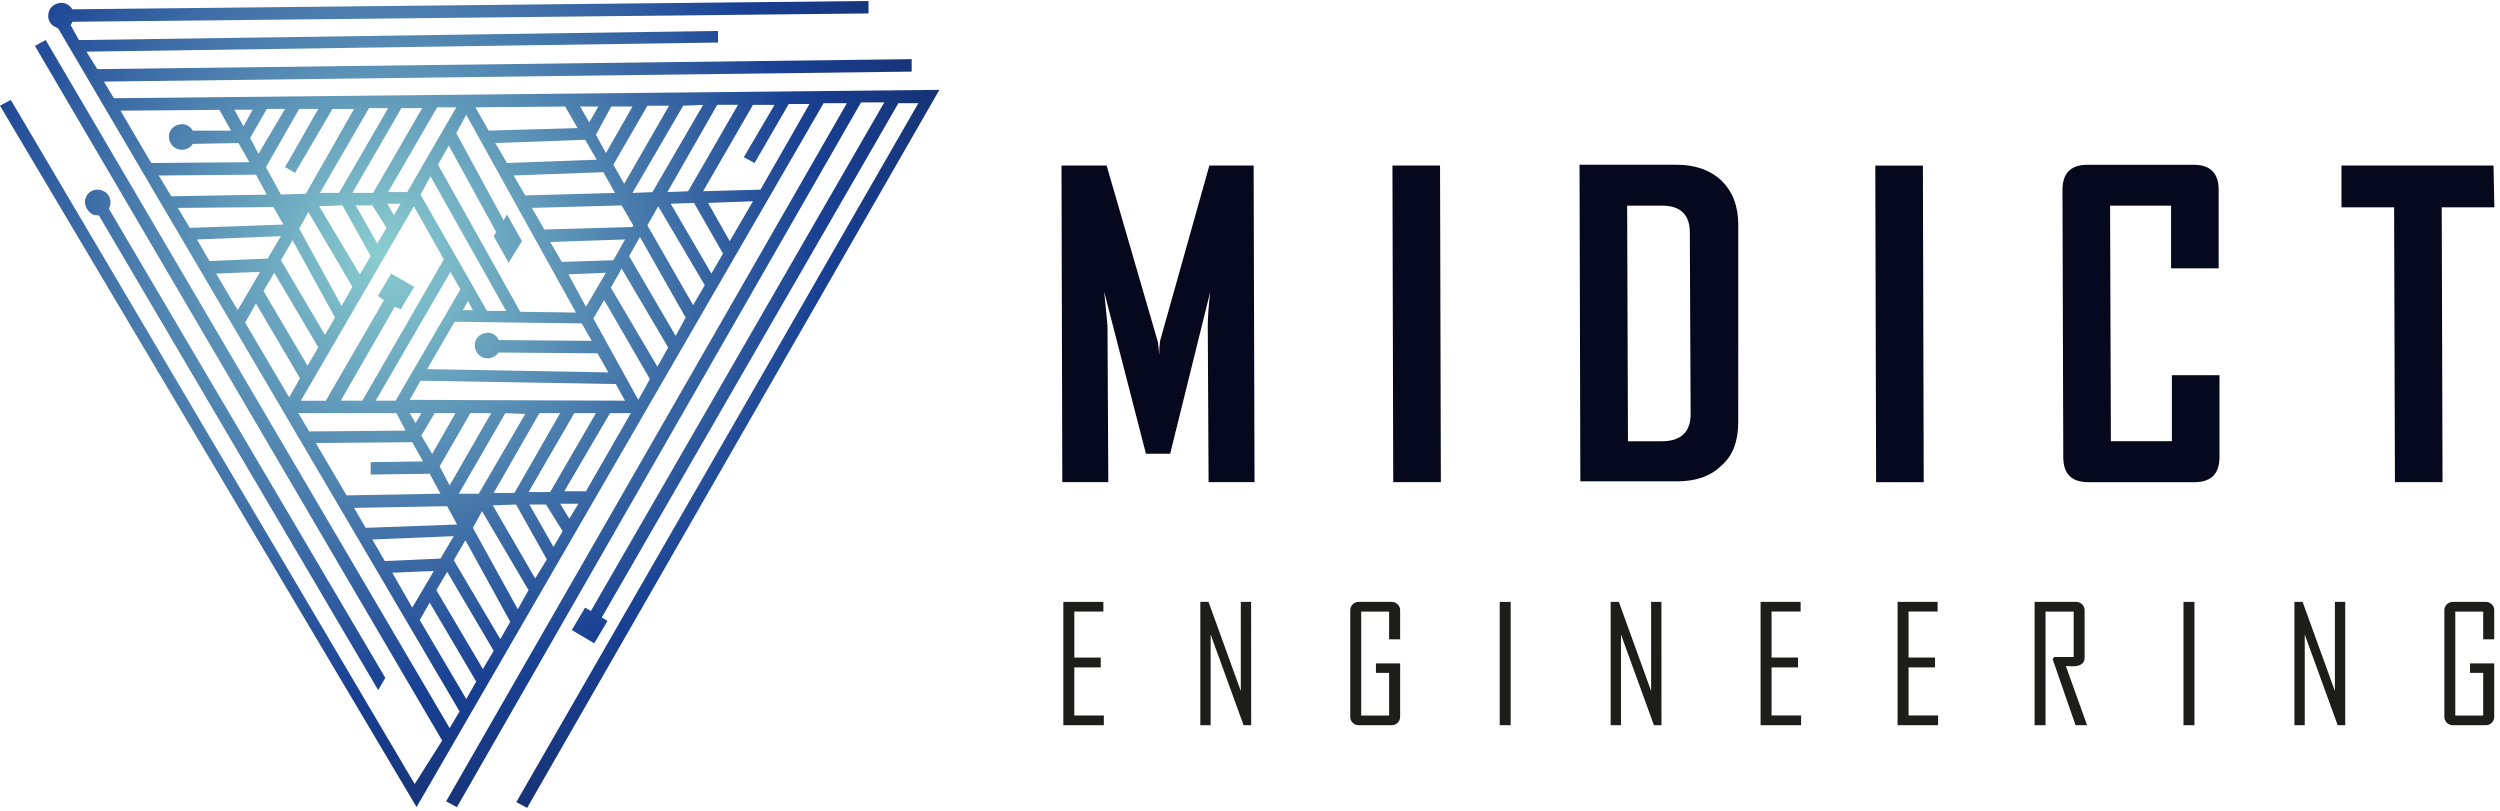<svg width="305" height="99" viewBox="0 0 305 99" fill="none" xmlns="http://www.w3.org/2000/svg">
<path d="M134.669 88.475H129.728V73.43H134.612V74.611H131.068V80.222H134.293V81.424H131.064V87.289H134.669V88.475Z" fill="#1D1D1B"/>
<path d="M152.643 88.475H151.718L147.699 77.41V88.475H146.439V73.43H147.439L151.377 84.303V73.43H152.636L152.643 88.475Z" fill="#1D1D1B"/>
<path d="M170.816 87.408C170.823 87.55 170.799 87.691 170.748 87.824C170.697 87.956 170.618 88.077 170.518 88.177C170.418 88.278 170.297 88.356 170.165 88.407C170.032 88.458 169.891 88.481 169.749 88.475H165.798C165.656 88.481 165.515 88.458 165.382 88.407C165.25 88.356 165.129 88.278 165.029 88.177C164.929 88.077 164.85 87.956 164.799 87.824C164.748 87.691 164.724 87.55 164.731 87.408V74.497C164.724 74.355 164.748 74.213 164.799 74.081C164.85 73.948 164.929 73.828 165.029 73.728C165.129 73.627 165.25 73.549 165.382 73.498C165.515 73.446 165.656 73.423 165.798 73.43H169.749C169.891 73.423 170.032 73.446 170.165 73.498C170.297 73.549 170.418 73.627 170.518 73.728C170.618 73.828 170.697 73.948 170.748 74.081C170.799 74.213 170.823 74.355 170.816 74.497V77.996H169.47V74.612H166.067V87.293H169.47V82.092H167.865V80.938H170.818L170.816 87.408Z" fill="#1D1D1B"/>
<path d="M184.303 88.475H182.966V73.43H184.303V88.475Z" fill="#1D1D1B"/>
<path d="M202.7 88.475H201.778L197.759 77.41V88.475H196.5V73.43H197.499L201.437 84.303V73.43H202.696L202.7 88.475Z" fill="#1D1D1B"/>
<path d="M219.732 88.475H214.791V73.43H219.675V74.611H216.131V80.222H219.361V81.424H216.131V87.289H219.736L219.732 88.475Z" fill="#1D1D1B"/>
<path d="M236.447 88.475H231.505V73.43H236.389V74.611H232.845V80.222H236.075V81.424H232.845V87.289H236.45L236.447 88.475Z" fill="#1D1D1B"/>
<path d="M254.623 88.475H253.219L250.421 80.418L250.604 80.15H252.988V74.612H249.557V88.475H248.22V73.43H253.257C253.399 73.423 253.541 73.446 253.673 73.498C253.806 73.549 253.926 73.627 254.026 73.728C254.127 73.828 254.205 73.948 254.256 74.081C254.308 74.213 254.331 74.355 254.324 74.497V80.207C254.324 80.928 253.837 81.29 252.863 81.29C252.765 81.29 252.626 81.29 252.44 81.275C252.254 81.26 252.12 81.261 252.036 81.261C252.902 83.66 253.764 86.065 254.623 88.475Z" fill="#1D1D1B"/>
<path d="M267.723 88.475H266.386V73.43H267.723V88.475Z" fill="#1D1D1B"/>
<path d="M286.119 88.475H285.197L281.178 77.41V88.475H279.919V73.43H280.918L284.856 84.303V73.43H286.115L286.119 88.475Z" fill="#1D1D1B"/>
<path d="M304.296 87.408C304.303 87.55 304.28 87.691 304.228 87.824C304.177 87.956 304.099 88.076 303.998 88.177C303.898 88.277 303.777 88.355 303.645 88.407C303.513 88.458 303.371 88.481 303.229 88.475H299.278C299.136 88.481 298.994 88.458 298.862 88.407C298.729 88.355 298.609 88.277 298.509 88.177C298.408 88.076 298.33 87.956 298.279 87.824C298.227 87.691 298.204 87.55 298.211 87.408V74.497C298.204 74.355 298.227 74.213 298.279 74.081C298.33 73.948 298.408 73.828 298.509 73.728C298.609 73.627 298.729 73.549 298.862 73.498C298.994 73.446 299.136 73.423 299.278 73.43H303.229C303.371 73.423 303.513 73.446 303.645 73.498C303.777 73.549 303.898 73.627 303.998 73.728C304.099 73.828 304.177 73.948 304.228 74.081C304.28 74.213 304.303 74.355 304.296 74.497V77.996H302.95V74.612H299.546V87.293H302.95V82.092H301.344V80.938H304.297L304.296 87.408Z" fill="#1D1D1B"/>
<path fill-rule="evenodd" clip-rule="evenodd" d="M0 12.897L1.318 12.188L50.594 95.654L53.942 90.345L4.259 5.595L5.576 4.885L54.853 88.825L56.07 86.797L7.097 3.466C7.01 3.419 6.807 3.342 6.691 3.264C5.88 2.856 5.677 1.945 6.083 1.134C6.488 0.424 7.502 0.12 8.212 0.526C8.517 0.729 8.72 0.931 8.821 1.134L105.956 0.12V1.641L8.821 2.659V2.672C8.834 2.698 8.722 2.913 8.618 3.066L9.632 4.89L87.6 3.775V5.189L10.548 6.302L11.867 8.43L111.227 7.217V8.737L12.674 9.954L13.895 11.982L114.604 10.961L64.31 98.565L62.992 97.855L112.039 12.589H109.605L73.408 75.342L74.118 75.747L72.496 78.484L69.758 76.862L71.38 74.13L72.09 74.535L107.881 12.494H105.043L55.743 98.476L54.425 97.766L103.319 12.589H100.48L50.821 98.463M11.148 26.072C11.452 26.275 11.756 26.275 12.06 26.275L46.139 84.193L47.008 82.694L13.282 25.465C13.688 24.755 13.485 23.741 12.674 23.335C11.964 22.93 10.95 23.133 10.544 23.944C10.139 24.654 10.443 25.566 11.153 26.072H11.148ZM48.895 37.731L48.161 37.427L41.571 48.882H44.208L54.144 31.648L50.493 25.161L36.704 48.886H39.746L46.843 36.62L46.098 36.112L47.719 33.374L50.517 34.994L48.895 37.731ZM62.053 32.054L60.227 28.81L60.532 28.303L54.75 17.759L53.432 20.092L63.473 38.035L70.266 38.134L56.877 14.006L55.664 16.244L61.444 26.883L61.85 26.174L63.675 29.418L62.053 32.054ZM58.706 43.514C57.997 43.108 57.692 42.094 58.098 41.384C58.504 40.674 59.517 40.37 60.227 40.776C60.532 40.979 60.734 41.181 60.836 41.486L72.191 41.584L70.975 39.456L55.462 39.253L52.114 45.031L74.218 45.436L72.9 43.105L60.835 43.007C60.329 43.71 59.416 43.915 58.706 43.514ZM21.396 18.068C20.686 17.662 20.382 16.649 20.788 15.939C21.193 15.229 22.207 14.925 22.917 15.331C23.221 15.534 23.424 15.736 23.525 15.939H28.189L26.769 13.404L14.704 13.503L18.453 19.887L30.417 19.788L29.099 17.455L23.523 17.554C23.118 18.267 22.104 18.469 21.394 18.064L21.396 18.068ZM52.726 55.378L55.563 50.405H53.028L51.403 53.139L52.726 55.378ZM57.388 50.405L53.636 56.893L54.853 59.224L59.923 50.405H57.388ZM61.647 50.405L55.969 60.238H58.402L64.08 50.503L61.647 50.405ZM65.804 50.405L60.227 60.137H62.762L68.335 50.405H65.804ZM70.062 50.405L64.486 60.033H67.121L72.698 50.405H70.062ZM74.422 50.405L68.845 59.934H71.485L76.957 50.405H74.422ZM77.868 48.782L79.287 46.248L73.71 36.617L72.392 38.848L77.868 48.782ZM80.2 44.727L81.518 42.396L75.842 32.763L74.523 35.096L80.2 44.727ZM82.43 40.977L83.647 38.747L78.07 28.913L76.752 31.244L82.43 40.977ZM84.56 37.226L85.979 34.793L80.301 25.163L78.983 27.494L84.56 37.226ZM86.792 33.374L88.211 30.94L84.667 24.757L81.828 24.855L86.792 33.374ZM89.022 29.42L91.863 24.552L86.389 24.755L89.022 29.42ZM92.774 23.136L98.754 12.691H96.222L92.06 19.887L90.742 19.177L94.494 12.79H91.863L85.779 23.332L92.774 23.136ZM20.898 23.947L32.547 23.744L31.229 21.311L19.366 21.41M21.698 25.364L23.219 27.898L23.17 27.8L34.575 27.394L33.358 25.262L21.698 25.364ZM24.035 29.215L25.555 31.851L32.653 31.547L34.273 28.81L24.035 29.215ZM26.362 33.374L28.998 37.834L31.735 33.171L26.362 33.374ZM29.906 39.355L35.281 48.479L36.599 46.147L31.225 37.023L29.906 39.355ZM36.4 50.405L37.719 52.633L49.48 52.535L48.364 50.405H36.4ZM49.985 50.405L50.695 51.621L51.403 50.405H49.985ZM45.221 56.386L51.608 56.288L50.29 53.949L38.529 54.047L42.281 60.434L53.738 60.231L52.42 57.798L45.221 57.896L45.221 56.386ZM70.568 61.455H68.335L69.451 63.279L70.568 61.455ZM66.613 61.553H64.587L67.527 66.723L68.642 64.797L66.613 61.553ZM66.712 68.248L62.96 61.553L60.121 61.652L65.292 70.573L66.712 68.248ZM64.481 71.999L58.808 62.366L57.692 64.393L63.168 74.327L64.481 71.999ZM62.25 75.851L56.78 65.914L55.36 68.346L61.038 77.977L62.25 75.851ZM55.359 65.41L45.422 65.815L46.943 68.451L53.736 68.146L55.359 65.41ZM60.227 79.397L54.553 69.766L53.235 71.996L58.913 81.626L60.227 79.397ZM52.927 69.664L47.859 69.867L50.29 74.13L52.927 69.664ZM51.206 75.645L56.884 85.276L58.097 83.147L52.419 73.516L51.206 75.645ZM54.553 61.757L43.197 61.96L44.61 64.393L55.766 63.99L54.553 61.757ZM76.146 22.423L81.625 12.897H78.985L74.832 20.092L76.146 22.423ZM83.345 12.897L77.16 23.538L79.593 23.44L85.779 12.795L83.345 12.897ZM83.953 23.332L90.036 12.789H87.501L81.418 23.437L83.953 23.332ZM68.541 31.952L74.832 31.75L76.252 29.215L67.126 29.52L68.541 31.952ZM73.915 33.275L69.352 33.472L71.485 37.427L73.915 33.275ZM66.413 27.999L77.16 27.695L77.258 27.492L75.839 25.059L64.89 25.363L66.413 27.999ZM64.08 23.842L75.029 23.538L73.61 21.004L62.66 21.409L64.08 23.842ZM61.85 19.887L72.8 19.481L71.38 17.049L60.43 17.455L61.85 19.887ZM59.619 15.933L70.468 15.629L68.947 12.996L57.998 13.094L59.619 15.933ZM70.772 12.996L71.887 14.922L73.002 12.996H70.772ZM74.574 12.996L72.703 16.441L73.92 18.671L77.169 12.994M57.692 37.832L57.084 36.721L56.476 37.836L57.692 37.832ZM56.171 35.298L54.955 33.169L45.83 48.882H48.262L56.171 35.298ZM51.304 23.741L59.416 37.934H61.748L52.521 21.511L51.304 23.741ZM76.247 48.882L75.128 46.855L51.304 46.449L49.986 48.78L76.247 48.882ZM55.664 13.094H53.332L47.35 23.431H49.682L55.664 13.094ZM51.507 13.193H48.972L42.991 23.529H45.526L51.507 13.193ZM47.35 13.193H45.019L39.036 23.529H41.368L47.35 13.193ZM43.194 13.291H40.557L35.994 21.098L34.778 20.388L38.833 13.291H36.501L32.445 20.388L34.27 23.735L37.312 23.637L43.194 13.291ZM34.778 13.291H32.547L30.519 16.835L31.533 18.761L34.778 13.291ZM30.823 13.39H28.592L29.708 15.418L30.823 13.39ZM37.517 44.613L38.835 42.383L33.459 33.275L32.141 35.5L37.517 44.613ZM39.647 40.862L40.863 38.734L35.692 29.306L34.273 31.75L39.647 40.862ZM41.675 37.319L42.993 34.987L37.62 25.87L36.505 27.897L41.675 37.319ZM43.903 33.472L45.221 31.241L41.776 25.058L38.937 25.157L43.903 33.472ZM46.033 29.721L47.147 27.795L45.423 25.058H43.396L46.033 29.721ZM48.06 26.276L48.871 24.857H47.249L48.06 26.276Z" fill="url(#paint0_radial_518_56)"/>
<path fill-rule="evenodd" clip-rule="evenodd" d="M153.053 58.82H147.447L147.349 39.763C147.349 38.744 147.447 37.317 147.654 35.585L142.759 55.355H139.806L134.707 35.585C134.91 37.419 135.013 38.845 135.114 39.763L135.213 58.82H129.601L129.503 20.196H135.007L141.225 41.597C141.323 41.802 141.323 42.413 141.428 43.329C141.419 42.75 141.452 42.171 141.527 41.597L147.541 20.196H152.943L153.053 58.82ZM175.784 58.82H169.975L169.877 20.196H175.685L175.784 58.82ZM212.064 51.487C212.064 53.729 211.454 55.564 210.027 56.787C208.701 58.112 206.867 58.723 204.625 58.723H192.802L192.703 20.099H204.527C206.77 20.099 208.604 20.711 210.03 22.036C211.357 23.36 212.068 25.093 212.068 27.437L212.064 51.487ZM206.256 50.57L206.158 28.353C206.158 26.213 205.035 25.092 202.794 25.092H198.512L198.611 53.831H202.79C205.035 53.827 206.256 52.705 206.256 50.565V50.57ZM234.693 58.825H228.885L228.786 20.201H234.594L234.693 58.825ZM270.776 55.768C270.776 57.806 269.756 58.825 267.718 58.825H254.772C252.733 58.825 251.716 57.806 251.721 55.768L251.622 23.156C251.622 21.122 252.64 20.104 254.674 20.104H267.619C269.657 20.104 270.677 21.122 270.678 23.156V32.736H264.87V25.088H257.43L257.528 53.827H264.969V45.778H270.778L270.776 55.768ZM304.313 25.291H297.891L297.99 58.82H292.181L292.083 25.291H285.66V20.196H304.208L304.313 25.291Z" fill="#06091E"/>
<defs>
<radialGradient id="paint0_radial_518_56" cx="0" cy="0" r="1" gradientUnits="userSpaceOnUse" gradientTransform="translate(46.806 30.985) scale(95.61 95.595)">
<stop stop-color="#8BCED0"/>
<stop offset="0.56" stop-color="#194093"/>
<stop offset="1" stop-color="#131E49"/>
</radialGradient>
</defs>
</svg>
